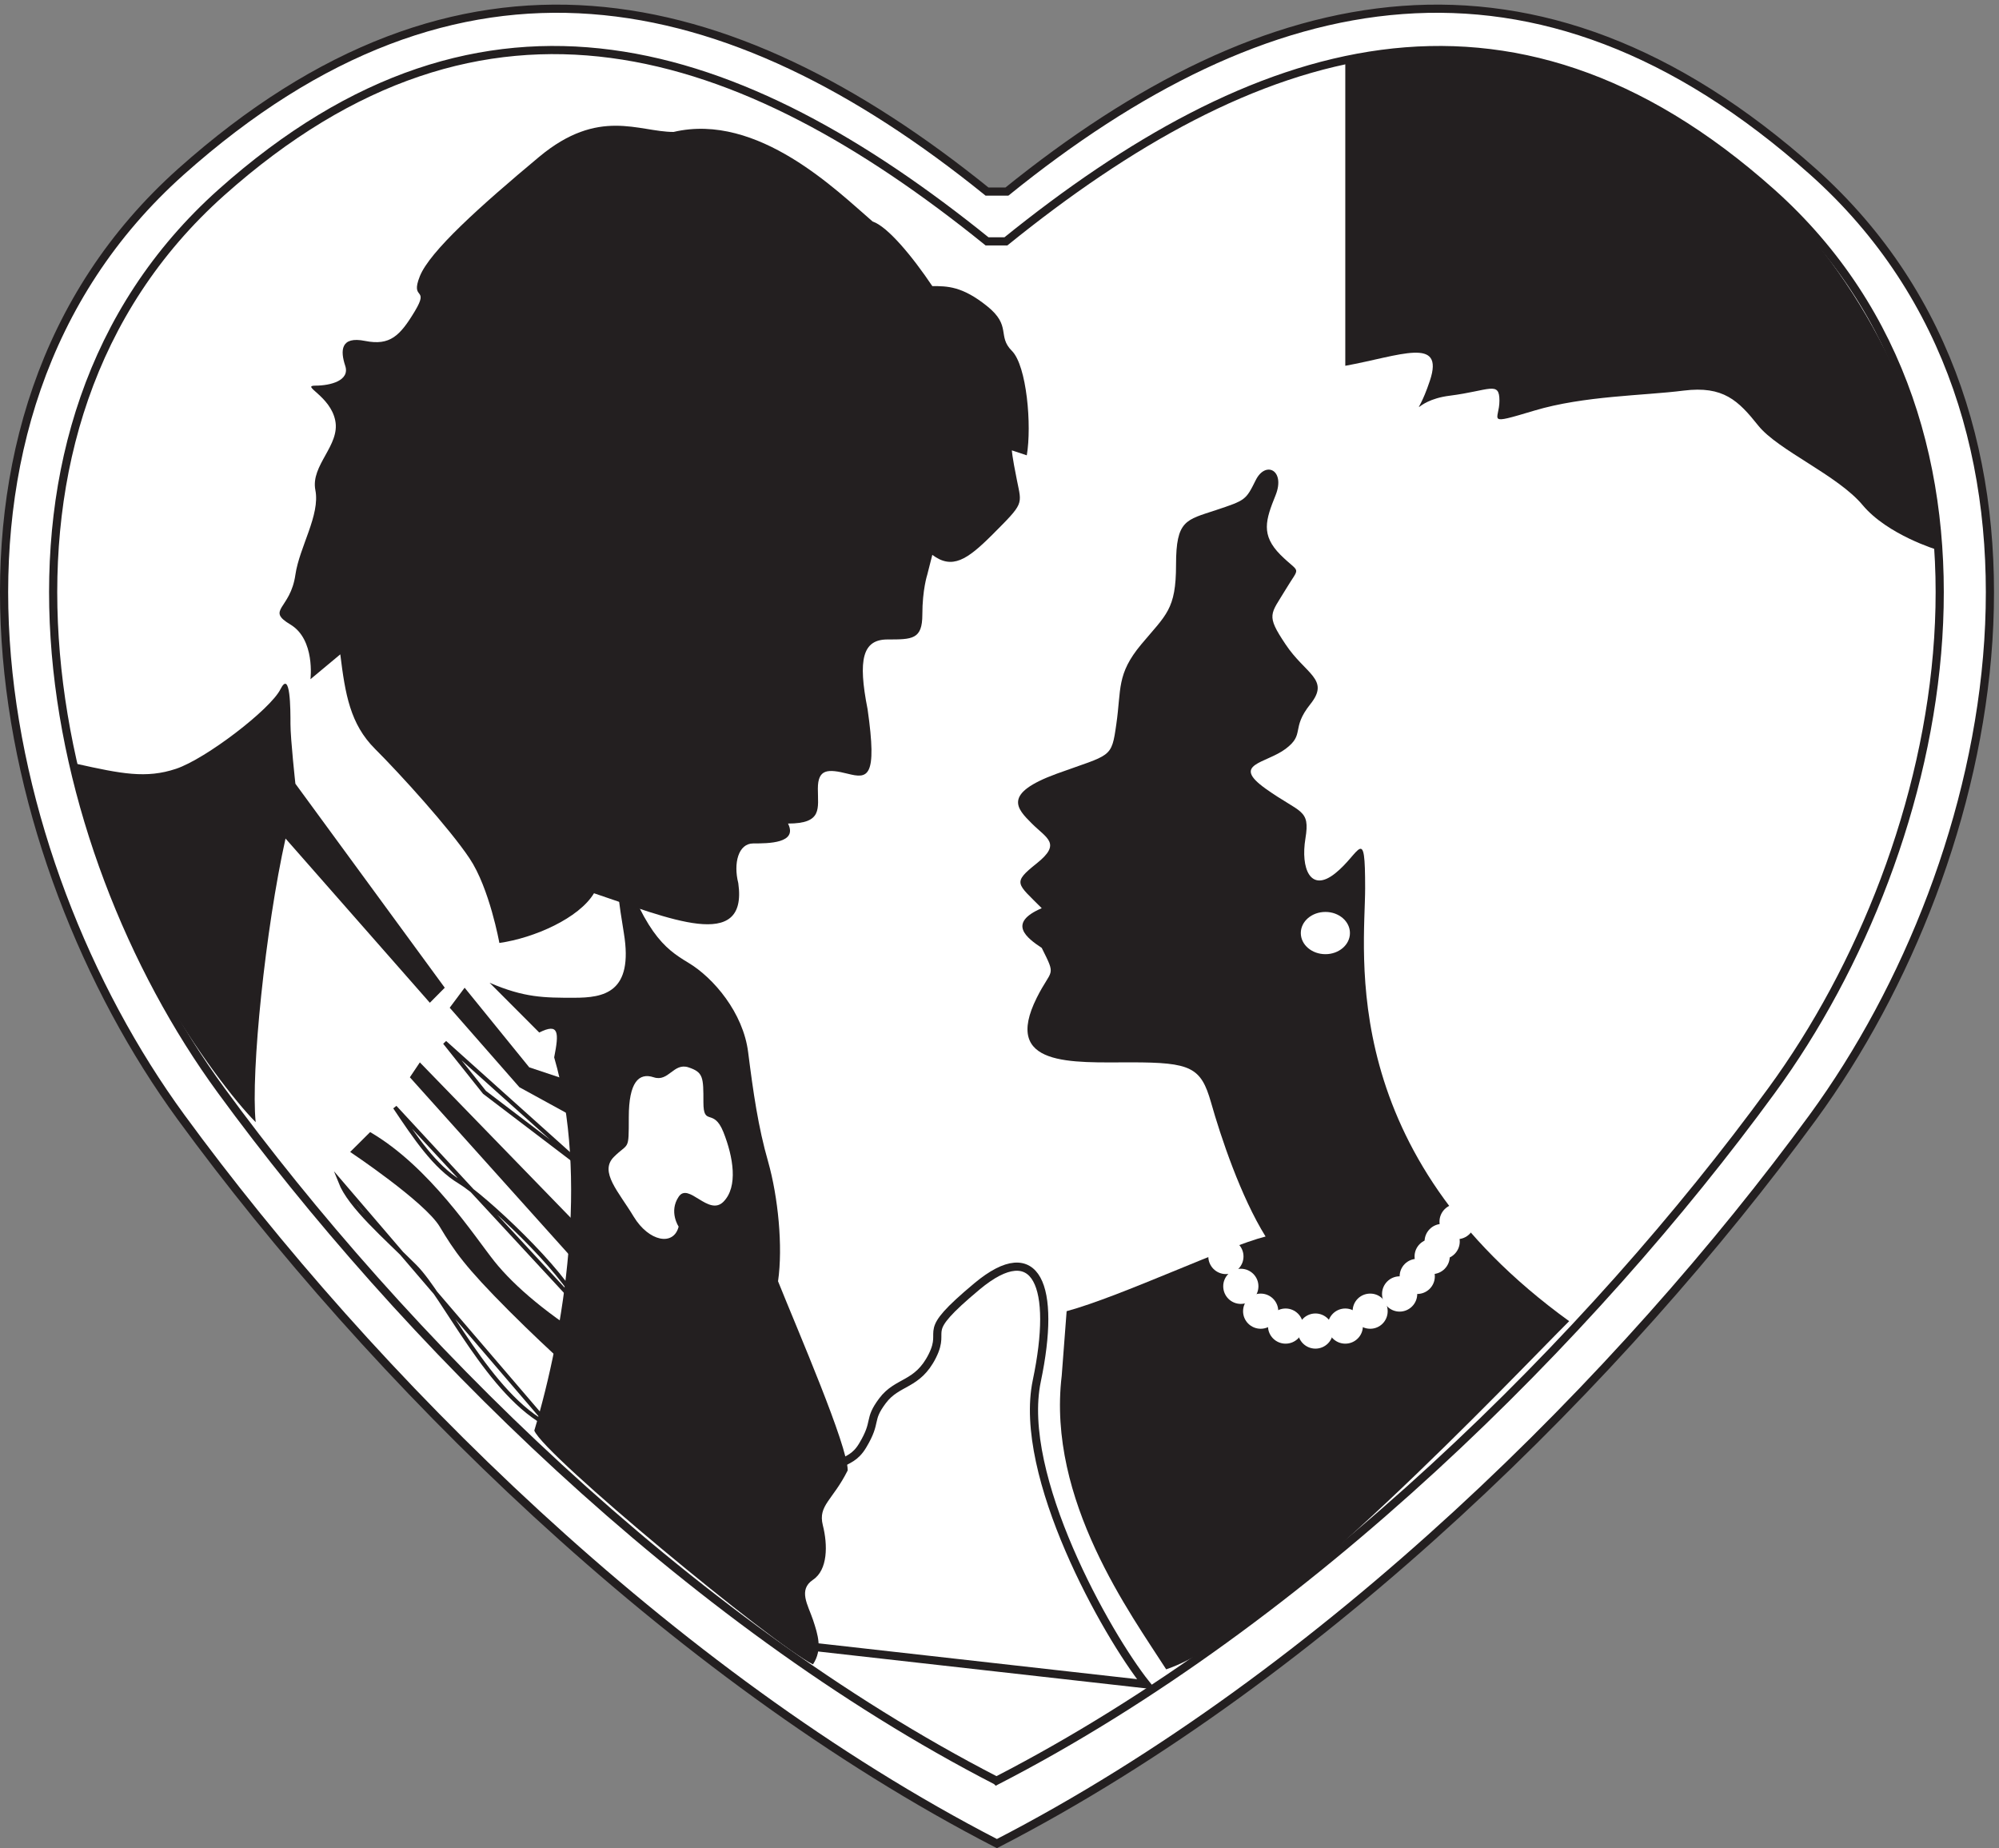 <svg xmlns="http://www.w3.org/2000/svg" xml:space="preserve" width="262.27" height="242.467"><rect width="100%" height="100%" fill="#808080" stroke="none"/><path d="M983.422 4.02C659.563 170.988 365.098 465.5 178.586 720.578c-186.512 255.313-274.824 687.192 0 932.672 274.824 245.25 539.894 186.51 795.082-19.66h19.641c255.051 206.17 520.261 264.91 795.081 19.66 274.96-245.48 186.51-677.359 0-932.672C1601.88 465.5 1307.41 170.988 983.422 4.02" style="fill:#fff;fill-opacity:1;fill-rule:evenodd;stroke:none" transform="matrix(.133 0 0 -.133 0 242.399)"/><path d="M983.422 4.02C659.563 170.988 365.098 465.5 178.586 720.578c-186.512 255.313-274.824 687.192 0 932.672 274.824 245.25 539.894 186.51 795.082-19.66h19.641c255.051 206.17 520.261 264.91 795.081 19.66 274.96-245.48 186.51-677.359 0-932.672C1601.88 465.5 1307.41 170.988 983.422 4.02Z" style="fill:none;stroke:#231f20;stroke-width:8.056;stroke-linecap:butt;stroke-linejoin:miter;stroke-miterlimit:10;stroke-dasharray:none;stroke-opacity:1" transform="matrix(.133 0 0 -.133 0 242.399)"/><path d="M335.688 1177.11c4.847-39.36 9.738-68.79 34.285-93.29 24.593-24.49 73.64-78.57 93.203-107.953 19.75-29.433 29.437-83.461 29.437-83.461 34.469 4.887 78.625 24.492 93.344 49.035 73.594-24.543 152.082-58.863 142.344 9.934-4.981 19.602 0 39.207 14.765 39.207 14.719 0 44.157 0 34.286 19.608 34.281 0 29.437 14.72 29.437 34.42 0 19.61 9.871 19.61 29.438 14.72 19.609-4.89 29.437-4.89 19.609 63.7-9.734 49.14-4.891 68.75 19.703 68.75 24.453 0 34.328 0 34.328 24.54 0 24.6 4.844 39.32 4.844 39.32l4.984 19.6c19.61-14.72 34.328-4.89 58.922 19.6 31.933 31.98 29.433 29.44 24.543 54.09-4.98 24.49-4.98 29.38-4.98 29.38l14.72-4.89c5.03 29.38 0 88.35-14.72 103.06-14.719 14.72 0 24.5-24.453 44.11-24.594 19.75-39.313 19.75-54.032 19.75-19.703 29.38-44.156 58.82-58.875 63.71-34.422 29.53-112.91 107.95-196.379 88.35-34.328 0-73.64 24.49-132.515-24.5-58.875-49.14-107.922-93.29-117.75-117.78-9.875-24.65 9.828-9.78-4.891-34.42-14.719-24.5-24.594-34.32-49.14-29.44-24.457 4.94-24.457-9.78-19.61-24.49 4.891-14.72-14.719-19.61-29.437-19.61-14.719 0 14.718-9.93 19.609-34.42 4.981-24.54-24.457-44.15-19.609-68.64 4.843-24.65-15.688-56.02-19.703-83.46-4.891-34.43-29.438-34.43-4.891-49.15 24.594-14.71 19.746-53.92 19.746-53.92l29.438 24.54m-260.122-108c44.161-9.82 68.61-14.73 98.047-4.91 29.438 9.81 93.328 58.83 103.059 78.54 9.863 19.61 9.863-19.71 9.863-34.43 0-14.7 4.856-58.81 4.856-58.81l147.347-201.234-14.718-14.832-142.36 162.004c-19.707-88.336-34.426-230.625-29.437-279.782-39.305 39.34-157.082 201.235-176.657 353.454" style="fill:#231f20;fill-opacity:1;fill-rule:evenodd;stroke:none" transform="matrix(.133 0 0 -.133 0 242.399)"/><path d="M982.996 66.02C675.219 224.421 395.488 504.198 218.309 746.75c-177.305 242.324-261.075 652.72 0 885.93 261.074 232.98 512.879 147.63 755.421-48.23h18.532c242.418 195.86 494.228 281.21 755.298 48.23 261.2-233.21 177.31-643.606 0-885.93-177.05-242.551-456.91-522.328-764.564-680.73Z" style="fill:none;stroke:#231f20;stroke-width:8.056;stroke-linecap:butt;stroke-linejoin:miter;stroke-miterlimit:10;stroke-dasharray:none;stroke-opacity:1" transform="matrix(.133 0 0 -.133 0 242.399)"/><path d="M482.93 853.18c34.289-14.828 53.871-14.828 83.328-14.828 29.437 0 58.875 4.894 49.148 63.859-9.855 58.918-9.855 88.324-9.855 88.324 29.461-88.324 49.172-103.051 73.625-117.73 24.562-14.731 54.023-49.133 58.875-88.375 5.004-39.344 9.855-73.649 19.734-107.95 9.727-34.449 14.707-83.48 9.727-117.781 19.711-49.133 68.726-162.023 68.726-186.539-14.707-29.508-29.433-34.398-24.562-54.019 4.98-19.625 4.98-44.141-9.727-53.926-14.726-9.934-5.004-24.613 0-39.344 4.856-14.68 9.727-29.41 0-44.09-39.312 19.574-265.148 206.11-274.875 230.625 29.457 98.16 53.891 250.348 19.602 368.129 4.851 24.516 4.851 34.301-14.731 24.516-14.726 14.679-49.015 49.129-49.015 49.129" style="fill:#231f20;fill-opacity:1;fill-rule:evenodd;stroke:none" transform="matrix(.133 0 0 -.133 0 242.399)"/><path d="m458.34 848.258-14.719-19.727 68.746-78.429 53.887-29.532v34.434l-44.164 14.707-63.75 78.547" style="fill:#231f20;fill-opacity:1;fill-rule:evenodd;stroke:none" transform="matrix(.133 0 0 -.133 0 242.399)"/><path d="m438.762 794.215 39.164-49.141 103.058-78.426z" style="fill:none;stroke:#231f20;stroke-width:4.028;stroke-linecap:butt;stroke-linejoin:miter;stroke-miterlimit:10;stroke-dasharray:none;stroke-opacity:1" transform="matrix(.133 0 0 -.133 0 242.399)"/><path d="m414.172 774.605-9.856-14.695 171.805-191.418 4.852 34.309-166.801 171.804" style="fill:#231f20;fill-opacity:1;fill-rule:evenodd;stroke:none" transform="matrix(.133 0 0 -.133 0 242.399)"/><path d="M389.594 730.367c19.715-29.406 39.297-58.824 63.879-73.527 24.449-14.82 103.062-88.36 117.789-122.785z" style="fill:none;stroke:#231f20;stroke-width:4.028;stroke-linecap:butt;stroke-linejoin:miter;stroke-miterlimit:10;stroke-dasharray:none;stroke-opacity:1" transform="matrix(.133 0 0 -.133 0 242.399)"/><path d="m365.133 705.855-19.703-19.601s73.609-49.145 88.316-73.645c14.727-24.511 24.598-39.218 68.754-83.468 44.176-44.114 73.609-68.629 73.609-68.629l14.727 19.617s49.156-14.703 0 14.707c-49.031 29.41-83.481 58.937-103.063 83.453-19.578 24.512-63.738 93.262-122.64 127.566" style="fill:#231f20;fill-opacity:1;fill-rule:evenodd;stroke:none" transform="matrix(.133 0 0 -.133 0 242.399)"/><path d="M335.707 656.836c9.711-24.621 44.156-54.031 73.606-83.441 29.449-29.543 73.605-127.7 132.503-157.11z" style="fill:none;stroke:#231f20;stroke-width:4.028;stroke-linecap:butt;stroke-linejoin:miter;stroke-miterlimit:10;stroke-dasharray:none;stroke-opacity:1" transform="matrix(.133 0 0 -.133 0 242.399)"/><path d="M669.457 612.598c-5.004-19.598-29.449-14.7-44.312 9.808-14.719 24.512-34.301 44.242-19.579 58.942 14.719 14.711 14.719 4.91 14.719 39.218 0 34.442 9.86 44.243 24.582 39.34 14.719-4.898 19.586 14.699 34.309 9.801 14.719-4.898 14.719-9.801 14.719-34.43 0-24.511 9.859-4.898 19.722-29.422 9.727-24.507 14.719-53.917 0-68.75-14.722-14.699-34.441 19.735-44.16 4.915-9.871-14.711 0-29.422 0-29.422" style="fill:#fff;fill-opacity:1;fill-rule:evenodd;stroke:none" transform="matrix(.133 0 0 -.133 0 242.399)"/><path d="M1130.68 161.152c-39.15 49.008-127.48 206.114-107.89 299.387 19.57 93.246 0 142.254-58.899 93.246-58.895-49.144-29.457-39.332-44.176-68.742-14.719-29.41-34.434-24.504-49.152-44.238-14.739-19.621-4.872-19.621-19.59-44.129-14.715-24.504-29.434-4.906-49.024-58.953-19.715-53.914-19.715-137.375-19.715-137.375z" style="fill:none;stroke:#231f20;stroke-width:8.056;stroke-linecap:butt;stroke-linejoin:miter;stroke-miterlimit:10;stroke-dasharray:none;stroke-opacity:1" transform="matrix(.133 0 0 -.133 0 242.399)"/><path d="M1150.4 175.91c-34.45 53.871-117.77 166.77-103.05 289.57l4.85 63.696c54.05 14.703 157.1 63.84 196.26 73.668-24.44 39.234-44.18 98.125-53.88 132.48-9.87 34.434-19.73 39.313-78.63 39.313-58.87 0-127.47-4.879-93.19 63.765 14.72 29.481 19.6 19.727 4.88 49.133-14.75 9.758-34.312 24.461 0 39.164-24.44 24.68-29.464 24.68-4.88 44.258 24.59 19.656 9.87 24.531-4.85 39.243-14.71 14.7-29.43 29.4 24.45 49.13 54.02 19.58 54.02 14.71 58.87 48.99 5.02 34.43 0 49.13 24.58 78.62 24.59 29.4 34.32 34.28 34.32 78.54 0 44.11 9.87 44.11 39.3 53.87 29.44 9.83 29.44 9.83 39.3 29.55 9.73 19.58 29.47 9.83 19.6-14.85-9.87-24.46-14.71-39.16 4.85-58.82 19.74-19.58 19.74-9.75 5.02-34.28-14.75-24.61-19.74-24.61 0-54.01 19.57-29.49 44.15-34.36 24.42-58.97-19.57-24.53-4.85-29.4-24.42-44.11-19.74-14.7-54.05-14.7-19.74-39.23 34.46-24.61 44.16-19.73 39.31-49.142-4.85-29.406 4.85-54.082 29.43-34.355 24.59 19.652 29.47 49.067 29.47-14.707 0-63.84-29.47-260.16 201.26-427.078-54.06-53.868-294.48-309.157-397.53-343.438" style="fill:#231f20;fill-opacity:1;fill-rule:evenodd;stroke:none" transform="matrix(.133 0 0 -.133 0 242.399)"/><path d="M1307.52 923.012c-13.48 0-24.31-9.313-24.31-20.832 0-11.52 10.83-20.832 24.31-20.832 13.33 0 24.16 9.312 24.16 20.832 0 11.519-10.83 20.832-24.16 20.832m-98.2-322.547c-9.58 0-17.36-7.723-17.36-17.281 0-9.555 7.78-17.399 17.36-17.399 9.58 0 17.36 7.844 17.36 17.399 0 9.558-7.78 17.281-17.36 17.281" style="fill:#fff;fill-opacity:1;fill-rule:evenodd;stroke:none" transform="matrix(.133 0 0 -.133 0 242.399)"/><path d="M1224.04 571.051c-9.58 0-17.36-7.719-17.36-17.278 0-9.679 7.78-17.402 17.36-17.402 9.58 0 17.36 7.723 17.36 17.402 0 9.559-7.78 17.278-17.36 17.278" style="fill:#fff;fill-opacity:1;fill-rule:evenodd;stroke:none" transform="matrix(.133 0 0 -.133 0 242.399)"/><path d="M1243.62 546.543c-9.58 0-17.36-7.723-17.36-17.402 0-9.559 7.78-17.278 17.36-17.278 9.58 0 17.36 7.719 17.36 17.278 0 9.679-7.78 17.402-17.36 17.402" style="fill:#fff;fill-opacity:1;fill-rule:evenodd;stroke:none" transform="matrix(.133 0 0 -.133 0 242.399)"/><path d="M1268.2 531.836c-9.58 0-17.36-7.844-17.36-17.398 0-9.563 7.78-17.282 17.36-17.282 9.58 0 17.36 7.719 17.36 17.282 0 9.554-7.78 17.398-17.36 17.398" style="fill:#fff;fill-opacity:1;fill-rule:evenodd;stroke:none" transform="matrix(.133 0 0 -.133 0 242.399)"/><path d="M1297.65 526.934c-9.58 0-17.36-7.844-17.36-17.399 0-9.558 7.78-17.281 17.36-17.281 9.58 0 17.36 7.723 17.36 17.281 0 9.555-7.78 17.399-17.36 17.399" style="fill:#fff;fill-opacity:1;fill-rule:evenodd;stroke:none" transform="matrix(.133 0 0 -.133 0 242.399)"/><path d="M1327.09 531.836c-9.58 0-17.36-7.844-17.36-17.398 0-9.563 7.78-17.282 17.36-17.282 9.58 0 17.36 7.719 17.36 17.282 0 9.554-7.78 17.398-17.36 17.398" style="fill:#fff;fill-opacity:1;fill-rule:evenodd;stroke:none" transform="matrix(.133 0 0 -.133 0 242.399)"/><path d="M1351.68 546.543c-9.72 0-17.36-7.723-17.36-17.402 0-9.559 7.64-17.278 17.36-17.278 9.59 0 17.22 7.719 17.22 17.278 0 9.679-7.63 17.402-17.22 17.402" style="fill:#fff;fill-opacity:1;fill-rule:evenodd;stroke:none" transform="matrix(.133 0 0 -.133 0 242.399)"/><path d="M1380.7 563.578c-9.58 0-17.36-7.844-17.36-17.402 0-9.559 7.78-17.403 17.36-17.403 9.58 0 17.36 7.844 17.36 17.403 0 9.558-7.78 17.402-17.36 17.402" style="fill:#fff;fill-opacity:1;fill-rule:evenodd;stroke:none" transform="matrix(.133 0 0 -.133 0 242.399)"/><path d="M1398.07 580.855c-9.58 0-17.36-7.718-17.36-17.277 0-9.68 7.78-17.402 17.36-17.402 9.58 0 17.36 7.722 17.36 17.402 0 9.559-7.78 17.277-17.36 17.277" style="fill:#fff;fill-opacity:1;fill-rule:evenodd;stroke:none" transform="matrix(.133 0 0 -.133 0 242.399)"/><path d="M1412.79 600.465c-9.58 0-17.36-7.723-17.36-17.281 0-9.555 7.78-17.399 17.36-17.399 9.58 0 17.36 7.844 17.36 17.399 0 9.558-7.78 17.281-17.36 17.281" style="fill:#fff;fill-opacity:1;fill-rule:evenodd;stroke:none" transform="matrix(.133 0 0 -.133 0 242.399)"/><path d="M1422.65 615.293c-9.58 0-17.36-7.844-17.36-17.402 0-9.559 7.78-17.403 17.36-17.403 9.58 0 17.36 7.844 17.36 17.403 0 9.558-7.78 17.402-17.36 17.402" style="fill:#fff;fill-opacity:1;fill-rule:evenodd;stroke:none" transform="matrix(.133 0 0 -.133 0 242.399)"/><path d="M1437.37 634.898c-9.58 0-17.36-7.839-17.36-17.398s7.78-17.277 17.36-17.277c9.58 0 17.36 7.718 17.36 17.277 0 9.559-7.78 17.398-17.36 17.398" style="fill:#fff;fill-opacity:1;fill-rule:evenodd;stroke:none" transform="matrix(.133 0 0 -.133 0 242.399)"/><path d="M1327.09 1761.16v-299.42c53.99 9.81 98.19 29.42 83.46-14.69-14.73-44.24-19.74-19.71 19.59-14.82 39.3 5.02 49.02 14.82 49.02-4.89 0-19.61-14.73-24.53 34.44-9.8 49.02 14.69 107.91 14.69 147.21 19.71 39.33 4.92 54.03-9.91 73.62-34.44 19.6-24.5 78.49-49.02 103.05-78.54 24.6-29.42 73.63-44.11 73.63-44.11 6.08 184.06-209.89 555.85-584.02 481" style="fill:#231f20;fill-opacity:1;fill-rule:evenodd;stroke:none" transform="matrix(.133 0 0 -.133 0 242.399)"/></svg>
